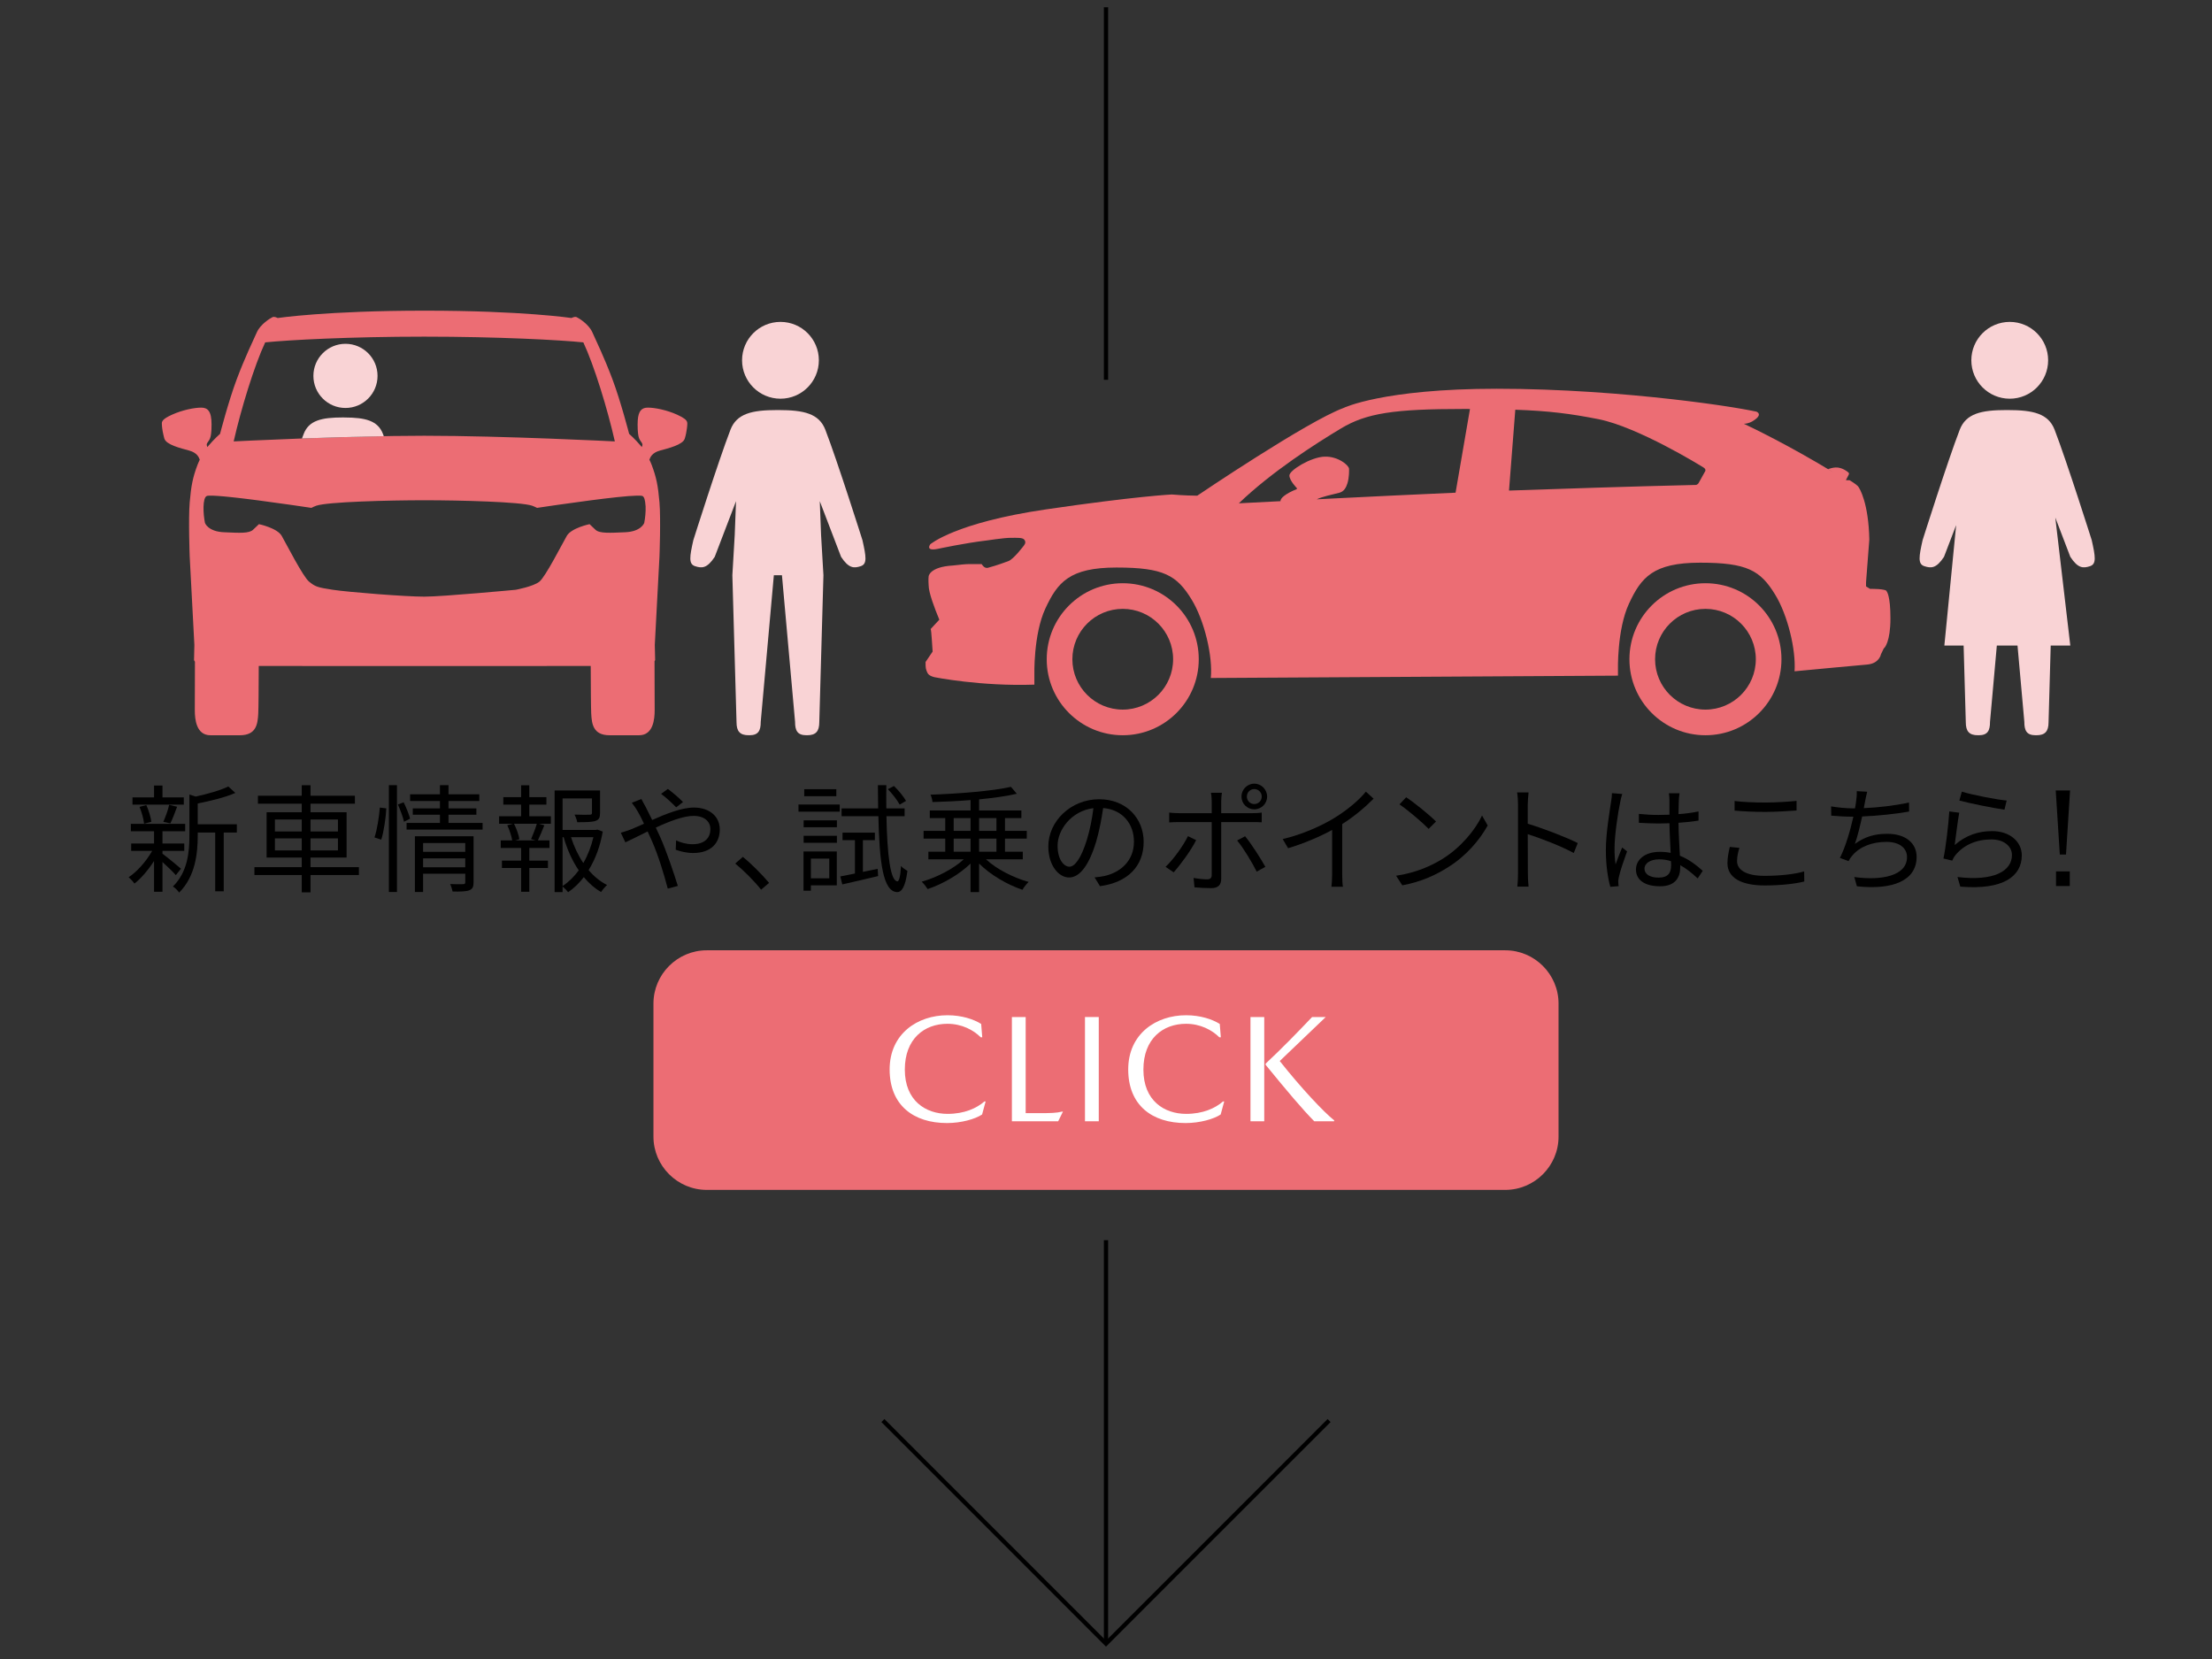 <?xml version="1.0" encoding="utf-8"?>
<!-- Generator: Adobe Illustrator 27.2.0, SVG Export Plug-In . SVG Version: 6.00 Build 0)  -->
<svg version="1.1" id="レイヤー_1" xmlns="http://www.w3.org/2000/svg" xmlns:xlink="http://www.w3.org/1999/xlink" x="0px"
	 y="0px" width="400px" height="300px" viewBox="0 0 400 300" enable-background="new 0 0 400 300" xml:space="preserve">
<rect x="0" y="0" width="400" height="300" fill="#333333" stroke="none"/>
<g>
	<g>
		<path fill="#EC6D74" d="M281.834,181.473c0-5.295-4.332-9.628-9.628-9.628H127.793c-5.295,0-9.628,4.332-9.628,9.628v24.069
			c0,5.295,4.332,9.628,9.628,9.628h144.414c5.295,0,9.628-4.332,9.628-9.628L281.834,181.473L281.834,181.473z"/>
	</g>
	<g>
		<path fill="#FFFFFF" d="M171.329,185.134c-4.159,0-7.708,2.688-7.708,8.284c0,5.624,3.771,8.007,7.736,8.007
			c3.022,0,5.268-1.025,6.654-2.244h0.222l-0.638,2.354c-1.248,0.83-3.771,1.55-6.35,1.55c-6.044,0-10.37-3.212-10.37-9.694
			c0-6.456,5.046-9.802,10.453-9.802c2.579,0,4.741,0.718,6.1,1.573l0.194,2.41h-0.277
			C176.042,186.27,173.935,185.134,171.329,185.134z"/>
		<path fill="#FFFFFF" d="M192.046,201.015h0.167l-0.86,1.749h-8.371V183.91h2.493v17.383h2.717
			C189.911,201.293,191.075,201.264,192.046,201.015z"/>
		<path fill="#FFFFFF" d="M198.691,202.761h-2.493v-18.852h2.493V202.761z"/>
		<path fill="#FFFFFF" d="M214.472,185.134c-4.159,0-7.709,2.688-7.709,8.284c0,5.624,3.771,8.007,7.736,8.007
			c3.022,0,5.269-1.025,6.654-2.244h0.222l-0.638,2.354c-1.247,0.83-3.771,1.55-6.35,1.55c-6.044,0-10.369-3.212-10.369-9.694
			c0-6.456,5.046-9.802,10.453-9.802c2.578,0,4.741,0.718,6.1,1.573l0.194,2.41h-0.277
			C219.185,186.27,217.078,185.134,214.472,185.134z"/>
		<path fill="#FFFFFF" d="M228.617,202.761h-2.492v-18.852h2.492V202.761z M237.269,183.91h2.468l-8.318,7.956
			c3.882,4.907,7.985,9.26,9.843,10.729v0.166h-3.604c-2.135-2.162-4.824-5.351-8.789-10.202v-0.222
			C231.75,189.649,234.606,186.71,237.269,183.91z"/>
	</g>
	<polyline fill="none" stroke="#000000" stroke-width="0.77" stroke-miterlimit="10" points="159.658,256.88 200,297.223 
		240.343,256.88 	"/>
	<g>
		<g>
			<g>
				<path d="M31.795,158.254c-0.445-0.529-1.525-1.567-2.415-2.372v5.38h-1.525v-5.57c-1.038,1.631-2.351,3.156-3.537,4.088
					c-0.254-0.36-0.72-0.869-1.059-1.144c1.525-0.996,3.198-2.902,4.257-4.766h-3.792v-1.334h4.13v-2.224H23.66v-1.334h9.828v1.334
					h-4.109v2.224h3.94v1.334h-3.94v0.508c0.805,0.593,2.859,2.267,3.347,2.711L31.795,158.254z M33.236,145.504h-9.277v-1.313
					h3.897v-2.139h1.525v2.139h3.855V145.504z M26.056,148.956c-0.085-0.826-0.424-2.097-0.826-3.05l1.229-0.318
					c0.445,0.953,0.805,2.203,0.911,3.008L26.056,148.956z M29.529,148.617c0.381-0.847,0.868-2.16,1.059-3.071l1.44,0.339
					c-0.403,1.059-0.826,2.245-1.229,3.007L29.529,148.617z M42.831,150.545h-2.372v10.632h-1.546v-10.632h-3.156v0.529
					c0,3.156-0.402,7.392-3.368,10.336c-0.19-0.339-0.763-0.89-1.123-1.102c2.69-2.626,2.986-6.291,2.986-9.256v-7.371l1.144,0.36
					c2.16-0.466,4.533-1.144,5.888-1.822l1.271,1.165c-1.8,0.805-4.448,1.44-6.799,1.906v3.77h7.074L42.831,150.545L42.831,150.545z
					"/>
				<path d="M64.901,158.232h-8.748v3.135h-1.588v-3.135h-8.557v-1.417h8.557v-1.739H48.21v-8.194h6.354v-1.549h-7.921v-1.438h7.921
					v-1.906h1.588v1.906h8.027v1.438h-8.027v1.549h6.524v8.194h-6.524v1.739H64.9L64.901,158.232L64.901,158.232z M49.714,150.355
					h4.851v-2.163h-4.851C49.714,148.192,49.714,150.355,49.714,150.355z M54.565,153.786v-2.184h-4.851v2.184H54.565z
					 M56.153,148.192v2.163h4.957v-2.163H56.153z M61.11,151.602h-4.957v2.184h4.957V151.602z"/>
				<path d="M67.718,151.435c0.487-1.421,0.826-3.729,0.974-5.401l1.165,0.149c-0.085,1.652-0.424,4.088-0.911,5.654L67.718,151.435
					z M70.323,141.989h1.461v19.314h-1.461V141.989z M72.992,145.079c0.466,0.934,0.974,2.203,1.165,2.966l-1.102,0.552
					c-0.169-0.806-0.657-2.119-1.102-3.115L72.992,145.079z M87.268,148.809v1.205H73.521v-1.205h6.037v-1.485h-4.914v-1.141h4.914
					v-1.337h-5.401v-1.205h5.401v-1.652h1.546v1.652h5.57v1.205h-5.57v1.337h5.041v1.141h-5.041v1.485H87.268z M85.637,159.547
					c0,0.805-0.169,1.206-0.762,1.438c-0.593,0.233-1.525,0.254-3.029,0.233c-0.085-0.381-0.254-0.952-0.445-1.353
					c1.059,0.042,2.076,0.042,2.33,0.021c0.297,0,0.403-0.085,0.403-0.36v-1.527h-7.625v3.304h-1.483v-10.079h10.611V159.547z
					 M76.508,152.449v1.591h7.625v-1.591H76.508z M84.133,156.837v-1.612h-7.625v1.612H84.133z"/>
				<path d="M95.718,147.602h3.899v1.353h-2.204l1.017,0.275c-0.381,0.975-0.805,1.993-1.166,2.735h2.098v1.374h-3.645v2.29h3.37
					v1.332h-3.37v4.299h-1.48v-4.299h-3.474v-1.332h3.474v-2.29h-3.686v-1.374h2.074c-0.127-0.763-0.487-1.887-0.889-2.735
					l1.039-0.275h-2.521v-1.353h3.982v-2.1h-3.22v-1.353h3.22v-2.139h1.48v2.139h3.094v1.353h-3.094v2.1L95.718,147.602
					L95.718,147.602z M96.036,151.732c0.339-0.763,0.805-1.95,1.039-2.777h-4.13c0.465,0.89,0.868,2.077,0.974,2.798l-0.741,0.212
					h3.664L96.036,151.732z M108.998,150.375c-0.445,2.541-1.291,4.936-2.561,6.967c0.974,1.144,2.094,2.076,3.344,2.691
					c-0.339,0.296-0.826,0.869-1.08,1.271c-1.164-0.657-2.201-1.589-3.133-2.691c-0.806,1.06-1.759,1.992-2.84,2.733
					c-0.212-0.317-0.636-0.741-0.996-1.038v1.017h-1.438v-18.384h8.215v4.067c0,0.784-0.148,1.207-0.825,1.44
					c-0.634,0.212-1.693,0.233-3.304,0.233c-0.063-0.423-0.275-0.974-0.487-1.376c1.314,0.042,2.416,0.042,2.734,0.021
					c0.339-0.021,0.423-0.084,0.423-0.339v-2.605h-5.319v5.697h6.017l0.275-0.063L108.998,150.375z M101.733,160.224
					c1.123-0.741,2.098-1.716,2.924-2.839c-1.187-1.734-2.098-3.791-2.733-5.993h-0.191V160.224z M103.259,151.392
					c0.53,1.672,1.292,3.283,2.225,4.681c0.827-1.44,1.441-3.051,1.822-4.681H103.259z"/>
				<path d="M115.989,144.487c0.169,0.339,0.529,1.017,0.741,1.376c0.36,0.699,0.784,1.546,1.207,2.415
					c2.521-1.123,5.359-2.245,7.541-2.245c2.902,0,4.681,1.673,4.681,3.961c0,2.415-1.546,4.257-4.83,4.257
					c-1.165,0-2.351-0.296-3.135-0.593l0.064-1.694c0.784,0.381,1.842,0.699,2.965,0.699c2.309,0,3.24-1.25,3.24-2.732
					c0-1.271-0.974-2.394-3.05-2.394c-1.822,0-4.406,0.996-6.82,2.118c0.275,0.572,0.551,1.165,0.805,1.737
					c1.144,2.584,2.457,6.502,3.177,8.811l-1.821,0.487c-0.657-2.478-1.652-5.867-2.859-8.6c-0.254-0.593-0.53-1.186-0.784-1.737
					c-1.61,0.784-3.071,1.546-4.024,1.97l-0.826-1.737c0.614-0.169,1.355-0.423,1.737-0.572c0.699-0.275,1.546-0.656,2.457-1.059
					c-0.424-0.932-0.826-1.715-1.186-2.309c-0.254-0.445-0.678-1.059-1.017-1.482L115.989,144.487z M122.28,145.99
					c-0.805-0.805-1.822-1.779-2.732-2.436l1.229-0.89c0.699,0.53,1.949,1.546,2.732,2.372L122.28,145.99z"/>
				<path d="M137.635,160.881c-1.355-1.694-3.177-3.495-4.681-4.723l1.376-1.208c1.525,1.229,3.431,3.156,4.745,4.702
					L137.635,160.881z"/>
				<path d="M144.392,145.484h7.456v1.29h-7.456V145.484z M151.318,160.095h-4.681v0.975h-1.334v-7.093h6.015V160.095z
					 M145.324,148.343h6.015v1.247h-6.015V148.343z M145.324,151.139h6.015v1.268h-6.015V151.139z M151.233,143.979h-5.804v-1.271
					h5.804V143.979z M146.637,155.266v3.561h3.325v-3.561H146.637z M158.71,157.111l0.085,1.313
					c-2.267,0.551-4.66,1.081-6.481,1.504l-0.36-1.44c0.741-0.148,1.652-0.317,2.647-0.529v-6.037h-2.245v-1.355h5.846v1.355h-2.16
					v5.739L158.71,157.111z M160.299,147.599c0.127,7.033,0.72,11.693,1.97,11.777c0.339,0.021,0.572-1.059,0.657-2.775
					c0.275,0.339,0.932,0.742,1.165,0.89c-0.381,3.071-1.144,3.855-1.843,3.834c-2.584-0.084-3.219-5.38-3.41-13.726h-6.651v-1.416
					h6.608c-0.021-1.335-0.021-2.734-0.042-4.194h1.525c-0.021,1.459-0.021,2.858,0,4.194h3.304v1.417L160.299,147.599
					L160.299,147.599z M162.692,145.502c-0.423-0.784-1.334-1.97-2.139-2.796l1.102-0.57c0.826,0.782,1.758,1.925,2.182,2.688
					L162.692,145.502z"/>
				<path d="M178.302,155.395c1.906,1.779,4.957,3.326,7.71,4.088c-0.381,0.339-0.869,0.975-1.123,1.419
					c-2.753-0.932-5.783-2.69-7.837-4.745v5.168h-1.546v-5.168c-2.033,1.991-5.062,3.707-7.752,4.617
					c-0.254-0.402-0.72-0.995-1.08-1.334c2.69-0.762,5.719-2.309,7.604-4.045h-6.396v-1.376h3.05v-2.373h-3.918v-1.398h3.918v-2.309
					h-2.796v-1.376h7.371v-1.885c-2.309,0.19-4.702,0.296-6.884,0.36c-0.021-0.381-0.19-0.995-0.36-1.334
					c5.062-0.169,11.205-0.657,14.551-1.419l1.059,1.25c-1.864,0.445-4.279,0.762-6.82,1.017v2.012h7.646v1.376h-2.965v2.309h3.94
					v1.398h-3.94v2.373h3.22v1.376h-6.652V155.395z M172.457,150.248h3.05v-2.309h-3.05V150.248z M172.457,154.018h3.05v-2.373
					h-3.05V154.018z M177.053,147.939v2.309h3.135v-2.309H177.053z M180.188,151.646h-3.135v2.373h3.135V151.646z"/>
				<path d="M197.937,158.656c0.656-0.042,1.292-0.148,1.8-0.254c2.69-0.593,5.316-2.584,5.316-6.206
					c0-3.177-2.012-5.782-5.571-6.079c-0.275,1.949-0.678,4.066-1.25,6.036c-1.292,4.3-2.965,6.524-4.914,6.524
					c-1.864,0-3.749-2.161-3.749-5.613c0-4.554,4.067-8.536,9.192-8.536c4.914,0,8.049,3.474,8.049,7.71
					c0,4.406-2.901,7.35-7.9,8.006L197.937,158.656z M196.56,151.794c0.53-1.737,0.932-3.728,1.165-5.655
					c-4.024,0.508-6.481,3.961-6.481,6.778c0,2.647,1.229,3.812,2.139,3.812C194.315,156.729,195.48,155.331,196.56,151.794z"/>
				<path d="M216.301,151.921c-0.89,1.822-2.881,4.512-4.067,5.825l-1.461-0.996c1.397-1.313,3.22-3.833,4.045-5.549
					L216.301,151.921z M220.833,148.659v10.251c0,1.123-0.551,1.694-1.821,1.694c-0.89,0-2.16-0.063-3.008-0.148l-0.17-1.695
					c0.933,0.169,1.906,0.254,2.457,0.254c0.572,0,0.826-0.254,0.826-0.805v-9.553h-5.888c-0.636,0-1.229,0.021-1.801,0.063v-1.779
					c0.593,0.064,1.123,0.106,1.801,0.106h5.888v-2.182c0-0.466-0.063-1.186-0.148-1.503h1.991
					c-0.063,0.296-0.127,1.059-0.127,1.525v2.16h5.592c0.508,0,1.207-0.021,1.736-0.106v1.758c-0.571-0.042-1.207-0.042-1.715-0.042
					h-5.613V148.659z M225.154,151.222c1.122,1.355,2.816,4.003,3.664,5.528l-1.567,0.869c-0.826-1.652-2.415-4.3-3.537-5.634
					L225.154,151.222z M224.497,144.042c0-1.271,1.038-2.33,2.309-2.33c1.292,0,2.33,1.059,2.33,2.33
					c0,1.292-1.038,2.309-2.33,2.309C225.535,146.351,224.497,145.334,224.497,144.042z M225.472,144.042
					c0,0.762,0.593,1.355,1.334,1.355c0.763,0,1.355-0.593,1.355-1.355c0-0.742-0.593-1.356-1.355-1.356
					C226.064,142.686,225.472,143.3,225.472,144.042z"/>
				<path d="M248.39,144.423c-1.461,1.483-3.494,3.22-5.676,4.597v9.065c0,0.805,0.042,1.843,0.127,2.267h-2.076
					c0.063-0.402,0.128-1.461,0.128-2.267v-8.006c-2.267,1.25-5.189,2.479-7.964,3.304l-0.975-1.652
					c3.537-0.826,7.138-2.436,9.468-3.897c2.16-1.334,4.384-3.177,5.57-4.681L248.39,144.423z"/>
				<path d="M260.929,155.268c3.263-2.055,5.847-5.189,7.075-7.794l1.017,1.8c-1.462,2.647-3.919,5.528-7.117,7.519
					c-2.118,1.355-4.787,2.647-8.324,3.304l-1.122-1.737C256.163,157.809,258.917,156.517,260.929,155.268z M259.68,148.553
					l-1.335,1.334c-1.059-1.102-3.706-3.368-5.273-4.427l1.207-1.292C255.782,145.165,258.493,147.367,259.68,148.553z"/>
				<path d="M284.588,154.251c-2.309-1.25-5.973-2.669-8.324-3.41l0.021,6.99c0,0.678,0.042,1.8,0.127,2.499h-2.033
					c0.085-0.678,0.127-1.715,0.127-2.499v-12.327c0-0.593-0.042-1.546-0.17-2.203h2.076c-0.063,0.657-0.148,1.567-0.148,2.203
					v3.452c2.796,0.847,6.799,2.373,9.044,3.495L284.588,154.251z"/>
				<path d="M293.357,143.576c-0.128,0.339-0.297,1.038-0.36,1.419c-0.424,1.948-1.038,6.1-1.038,8.451
					c0,1.017,0.042,1.842,0.19,2.859c0.339-0.953,0.826-2.203,1.187-3.05l0.89,0.699c-0.529,1.461-1.271,3.601-1.482,4.638
					c-0.064,0.275-0.128,0.678-0.106,0.932c0,0.212,0.042,0.508,0.063,0.72l-1.504,0.127c-0.424-1.504-0.805-3.812-0.805-6.651
					c0-3.071,0.699-7.074,0.953-8.811c0.085-0.487,0.148-1.038,0.148-1.482L293.357,143.576z M306.997,158.847
					c-1.038-0.975-2.075-1.8-3.155-2.394v0.381c0,1.737-0.806,3.431-3.644,3.431c-2.817,0-4.363-1.165-4.363-3.029
					c0-1.758,1.567-3.198,4.321-3.198c0.698,0,1.355,0.063,1.948,0.19c-0.063-1.609-0.19-3.622-0.212-5.358
					c-0.678,0.021-1.334,0.042-2.012,0.042c-1.187,0-2.288-0.064-3.517-0.127v-1.609c1.187,0.127,2.33,0.19,3.559,0.19
					c0.656,0,1.313-0.021,1.97-0.042v-2.605c0-0.36-0.042-0.911-0.105-1.271h1.927c-0.063,0.402-0.105,0.826-0.127,1.25
					c-0.021,0.572-0.042,1.546-0.063,2.521c1.271-0.084,2.5-0.254,3.622-0.487v1.652c-1.144,0.191-2.372,0.318-3.622,0.402
					c0.021,2.097,0.17,4.194,0.254,5.952c1.695,0.678,3.029,1.758,4.131,2.732L306.997,158.847z M302.168,155.734
					c-0.678-0.233-1.397-0.339-2.139-0.339c-1.567,0-2.648,0.699-2.648,1.673c0,1.038,1.017,1.631,2.521,1.631
					c1.779,0,2.288-0.868,2.288-2.266C302.189,156.242,302.189,155.988,302.168,155.734z"/>
				<path d="M314.537,153.319c-0.254,0.847-0.423,1.61-0.423,2.394c0,1.567,1.609,2.669,4.956,2.669c2.901,0,5.592-0.318,7.18-0.805
					l0.021,1.822c-1.504,0.402-4.173,0.72-7.159,0.72c-4.257,0-6.735-1.398-6.735-4.024c0-1.102,0.233-2.076,0.424-2.944
					L314.537,153.319z M313.669,144.847c1.525,0.19,3.452,0.275,5.55,0.275c2.012,0,4.151-0.148,5.655-0.296v1.737
					c-1.42,0.106-3.729,0.254-5.655,0.254c-2.098,0-3.877-0.084-5.55-0.233V144.847z"/>
				<path d="M345.229,146.753c-2.457,0.445-5.804,0.784-8.494,0.89c-0.381,1.758-0.868,3.749-1.312,4.956
					c1.821-1.292,3.537-1.821,5.866-1.821c3.347,0,5.296,1.715,5.296,4.172c0,4.363-4.448,6.016-10.803,5.316l-0.466-1.673
					c4.829,0.678,9.531-0.169,9.531-3.601c0-1.567-1.271-2.753-3.728-2.753c-2.499,0-4.809,0.826-6.185,2.5
					c-0.275,0.317-0.466,0.593-0.657,0.974l-1.567-0.572c1.06-2.076,1.906-5.083,2.437-7.456h-0.021
					c-1.419,0-2.774-0.085-3.982-0.191l-0.021-1.673c1.101,0.191,2.711,0.36,3.981,0.36h0.339c0.106-0.551,0.17-1.017,0.212-1.377
					c0.106-0.678,0.127-1.165,0.106-1.737l1.885,0.106c-0.148,0.551-0.275,1.208-0.382,1.758c-0.063,0.317-0.127,0.741-0.232,1.207
					c2.521-0.106,5.612-0.445,8.176-1.017L345.229,146.753z"/>
				<path d="M353.467,152.811c2.013-1.758,4.279-2.521,6.778-2.521c3.22,0,5.358,1.928,5.358,4.384c0,3.771-3.325,6.312-11.12,5.655
					l-0.508-1.737c6.608,0.805,9.849-1.101,9.849-3.96c0-1.673-1.546-2.838-3.686-2.838c-2.796,0-4.998,1.017-6.48,2.775
					c-0.297,0.36-0.487,0.72-0.636,1.059l-1.589-0.381c0.424-1.906,0.933-6.312,1.06-8.515l1.8,0.233
					C354.018,148.405,353.658,151.455,353.467,152.811z M354.759,143.153c1.801,0.572,6.249,1.44,8.112,1.61l-0.402,1.652
					c-1.991-0.275-6.545-1.208-8.154-1.652L354.759,143.153z"/>
				<path d="M373.598,154.531h-1.119l-0.737-11.589h2.594L373.598,154.531z M374.284,160.224h-2.492v-2.643h2.492V160.224z"/>
			</g>
		</g>
	</g>
	<line fill="none" stroke="#000000" stroke-width="0.77" stroke-miterlimit="10" x1="200" y1="224.264" x2="200" y2="297.223"/>
	<line fill="none" stroke="#000000" stroke-width="0.77" stroke-miterlimit="10" x1="200" y1="1.319" x2="200" y2="68.676"/>
</g>
<g>
	<path fill="#F9D3D5" d="M155.959,97.679c0,0-4.524-14.297-6.712-19.966c-1.129-2.925-3.866-3.56-8.459-3.56
		c-0.024,0-0.054,0.001-0.079,0.001c-0.054-0.001-0.112-0.002-0.162-0.002c-4.596,0-7.331,0.637-8.459,3.56
		c-2.19,5.669-6.712,19.966-6.712,19.966c-0.663,2.962-0.89,4.313,0.306,4.702c1.214,0.396,2.167,0.44,3.562-1.683l3.851-10.063
		l-0.235,6.124l-0.427,7.269l0.753,26.599c0.007,1.599,0.603,2.336,2.204,2.329c0.021,0,0.037-0.004,0.058-0.004
		c0.032,0,0.058,0.005,0.09,0.005c1.597-0.007,2.03-0.832,2.026-2.431l2.371-26.498h1.465l2.371,26.497
		c-0.005,1.599,0.429,2.424,2.026,2.431c0.027,0,0.048-0.004,0.075-0.004c0.026,0.001,0.045,0.005,0.071,0.005
		c1.601,0.007,2.197-0.73,2.206-2.329l0.751-26.601l-0.423-7.221l-0.237-6.17l3.851,10.063c1.395,2.123,2.348,2.079,3.562,1.683
		C156.849,101.992,156.622,100.638,155.959,97.679z"/>
	<path fill="#F9D3D5" d="M141.135,72.098c3.838,0,6.941-3.11,6.941-6.946s-3.103-6.943-6.941-6.943
		c-3.836,0-6.946,3.108-6.946,6.943S137.299,72.098,141.135,72.098z"/>
	<path fill="#F9D3D5" d="M378.251,97.678c0,0-4.524-14.297-6.712-19.966c-1.129-2.925-3.866-3.56-8.46-3.56
		c-0.029,0-0.072,0.002-0.104,0.002c-0.042-0.001-0.097-0.003-0.136-0.003c-4.596,0-7.331,0.637-8.459,3.56
		c-2.19,5.668-6.712,19.966-6.712,19.966c-0.663,2.961-0.891,4.313,0.306,4.703c1.214,0.396,2.167,0.44,3.562-1.683l2.197-5.741
		l-2.131,21.782h3.483l0.394,13.889c0.007,1.599,0.602,2.336,2.203,2.329c0.026,0,0.04-0.01,0.065-0.01
		c0.032,0,0.051,0.011,0.084,0.011c1.597-0.007,2.03-0.832,2.026-2.431l1.233-13.787h3.74l1.233,13.786
		c-0.005,1.6,0.429,2.425,2.026,2.431c0.029,0,0.046-0.01,0.076-0.01c0.027,0.001,0.042,0.011,0.069,0.011
		c1.601,0.007,2.198-0.73,2.207-2.329l0.392-13.889h3.543l-2.713-23.149l2.719,7.109c1.395,2.123,2.348,2.079,3.562,1.683
		C379.14,101.991,378.913,100.638,378.251,97.678z"/>
	<path fill="#F9D3D5" d="M363.426,72.098c3.839,0,6.941-3.11,6.941-6.945c0-3.836-3.103-6.944-6.941-6.944
		c-3.835,0-6.946,3.107-6.946,6.944C356.48,68.988,359.591,72.098,363.426,72.098z"/>
	<path fill="#EC6D74" d="M124.236,76.277c-0.113-0.32-0.494-0.706-1.811-1.3c-1.848-0.831-3.985-1.266-5.278-1.266
		c-1.131,0-1.697,0.626-1.82,2.277c-0.018,0.236-0.026,0.492-0.026,0.771l0,0c0,0,0,0,0,0.001c0,0.319,0.007,0.593,0.018,0.843
		c0.003,0.08,0.009,0.149,0.013,0.222c0.01,0.16,0.021,0.309,0.035,0.442c0.007,0.067,0.015,0.132,0.023,0.193
		c0.016,0.121,0.034,0.23,0.054,0.329c0.009,0.043,0.017,0.091,0.026,0.13c0.03,0.128,0.063,0.242,0.099,0.338
		c0.095,0.253,0.208,0.412,0.326,0.575c0.292,0.401,0.368,0.538,0.154,1.018c-0.106-0.142-0.176-0.231-0.176-0.231
		c-1.043-1.243-2.105-2.163-2.105-2.163s-1.503-5.839-3.008-9.85c-1.503-4.01-3.025-7.122-3.658-8.547
		c-0.633-1.425-2.436-2.533-2.818-2.705c-0.383-0.171-0.928,0.154-0.928,0.154s-8.88-1.329-26.544-1.329s-26.606,1.329-26.606,1.329
		s-0.546-0.325-0.928-0.154c-0.382,0.173-2.185,1.28-2.818,2.705c-0.634,1.425-2.155,4.537-3.658,8.547
		c-1.504,4.011-3.008,9.85-3.008,9.85s-1.062,0.92-2.105,2.163c0,0-0.071,0.09-0.179,0.235c-0.216-0.484-0.141-0.62,0.152-1.022
		c0.118-0.163,0.231-0.322,0.326-0.575c0.036-0.096,0.069-0.21,0.099-0.338c0.009-0.039,0.017-0.087,0.026-0.13
		c0.02-0.099,0.038-0.208,0.054-0.329c0.008-0.061,0.015-0.126,0.023-0.193c0.014-0.134,0.026-0.285,0.035-0.447
		c0.004-0.072,0.009-0.138,0.013-0.215c0.011-0.251,0.018-0.525,0.018-0.847c0-1.175-0.159-1.95-0.494-2.427
		c-0.3-0.429-0.741-0.62-1.353-0.62c-1.293,0-3.43,0.435-5.278,1.266c-1.846,0.832-1.863,1.259-1.863,1.663
		c0,0.087,0.007,0.212,0.019,0.36c0.009,0.118,0.026,0.258,0.044,0.407c0.003,0.023,0.005,0.042,0.008,0.066
		c0.046,0.361,0.121,0.781,0.23,1.238c0,0.001,0,0.001,0,0.002l0,0c0.047,0.195,0.091,0.391,0.152,0.591
		c0.342,1.135,2.976,1.754,4.48,2.168c1.5,0.413,1.766,1.263,1.925,1.66c-0.147,0.3-0.288,0.61-0.411,0.934
		c-0.839,2.217-1.149,3.735-1.408,6.761c-0.259,3.026-0.001,9.808-0.001,9.808l0.845,15.988l-0.061,2.744
		c0,0,0.046,0.127,0.164,0.289c-0.013,4.251-0.025,8.078-0.025,8.758c0,1.646,0.256,4.542,2.823,4.542h5.33
		c3.005,0,3.22-2.08,3.322-3.927c0.05-0.909,0.076-4.841,0.089-8.601c0.165,0,0.325,0,0.494,0c0.848,0,1.737,0.001,2.662,0.001
		s1.886,0,2.879,0.001c0.993,0,2.017,0,3.069,0.001c5.784,0.001,12.39,0.002,19.064,0.002c1.213,0,2.429,0,3.643,0
		c6.674,0,13.28-0.001,19.064-0.002c1.052,0,2.076,0,3.069-0.001c0.993,0,1.954,0,2.879-0.001c0.925,0,1.814,0,2.662-0.001
		c0.187,0,0.364,0,0.548,0c0.013,3.76,0.039,7.692,0.089,8.601c0.102,1.847,0.317,3.927,3.322,3.927h5.33
		c2.567,0,2.823-2.896,2.823-4.542c0-0.685-0.012-4.554-0.025-8.837c0.077-0.122,0.11-0.211,0.11-0.211l-0.062-2.744l0.845-15.988
		c0,0,0.258-6.782-0.001-9.808s-0.569-4.544-1.408-6.761c-0.124-0.327-0.266-0.638-0.414-0.939c0.159-0.399,0.428-1.243,1.923-1.655
		c1.504-0.413,4.138-1.033,4.48-2.168c0.202-0.668,0.317-1.315,0.382-1.831c0.003-0.024,0.005-0.042,0.008-0.065
		c0.018-0.15,0.035-0.291,0.044-0.41c0.012-0.147,0.019-0.271,0.019-0.358C124.289,76.524,124.282,76.405,124.236,76.277z
		 M47.955,61.911c4.131-0.425,15.387-1.034,28.763-1.034c0.001,0,0.002,0,0.002,0l0,0c0.001,0,0.001,0,0.002,0
		c13.376,0,24.632,0.608,28.763,1.034c1.973,4.211,4.383,12.093,5.698,17.91c0,0-20.017-1.017-34.463-1.024
		c-14.447,0.007-34.464,1.024-34.464,1.024C43.572,74.004,45.982,66.122,47.955,61.911z M116.494,94.575c0,0-0.543,1.546-3.418,1.67
		c-1.437,0.062-2.573,0.123-3.444,0.081c-0.927-0.035-1.579-0.173-1.963-0.539c-0.739-0.703-1.057-1.003-1.057-1.003
		s-3.289,0.682-4.116,2.118c-0.828,1.436-3.859,7.401-4.956,8.281c-1.097,0.879-4.264,1.465-4.264,1.465s-13.196,1.245-16.558,1.245
		c-3.36,0-13.706-0.81-16.556-1.245c-2.851-0.435-3.168-0.586-4.265-1.465c-1.098-0.88-4.128-6.845-4.955-8.281
		c-0.825-1.433-4.103-2.115-4.116-2.117c-0.001,0.001-0.318,0.3-1.054,1.002c-0.74,0.704-2.412,0.581-5.285,0.458
		c-2.875-0.123-3.418-1.67-3.418-1.67c-0.352-1.695-0.451-4.524,0.308-4.876c0.071-0.033,0.2-0.054,0.378-0.066
		c0.047-0.003,0.122,0,0.175-0.001c0.152-0.005,0.305-0.009,0.508-0.003c0.076,0.002,0.179,0.01,0.263,0.013
		c0.215,0.009,0.43,0.018,0.686,0.036c0.106,0.007,0.235,0.019,0.347,0.028c0.259,0.02,0.515,0.039,0.804,0.066
		c0.228,0.021,0.483,0.048,0.728,0.072c0.205,0.021,0.397,0.039,0.612,0.061c0.265,0.028,0.549,0.061,0.828,0.092
		c0.217,0.024,0.424,0.047,0.648,0.072c0.324,0.038,0.662,0.079,0.997,0.12c0.189,0.023,0.371,0.044,0.562,0.068
		c0.565,0.07,1.14,0.143,1.717,0.218l0.001-0.001v0.001c4.123,0.536,8.302,1.157,9.679,1.364c0.273-0.131,0.528-0.266,0.868-0.385
		c2.029-0.711,13.174-0.994,19.552-0.994c6.379,0,17.486,0.282,19.515,0.994c0.342,0.12,0.599,0.255,0.872,0.387
		c1.363-0.205,5.557-0.828,9.693-1.366v-0.001l0.001,0.001c3.393-0.441,6.695-0.815,8.3-0.845c0.553-0.016,0.933,0.003,1.075,0.069
		c0.337,0.157,0.485,0.837,0.537,1.656c0.006,0.069,0.02,0.123,0.024,0.194C116.783,92.533,116.675,93.7,116.494,94.575z"/>
	<g>
		<path fill="#EC6D74" d="M203.028,105.466c-7.592,0-13.746,6.154-13.746,13.745c0,7.592,6.154,13.745,13.746,13.745
			c7.591,0,13.745-6.153,13.745-13.745S210.619,105.466,203.028,105.466z M203.028,128.319c-5.031,0-9.109-4.078-9.109-9.108
			s4.078-9.109,9.109-9.109c5.03,0,9.108,4.078,9.108,9.109C212.137,124.242,208.059,128.319,203.028,128.319z"/>
		<path fill="#EC6D74" d="M308.4,105.466c-7.592,0-13.746,6.154-13.746,13.745c0,7.592,6.154,13.745,13.746,13.745
			c7.591,0,13.745-6.153,13.745-13.745S315.991,105.466,308.4,105.466z M308.4,128.319c-5.031,0-9.109-4.078-9.109-9.108
			s4.078-9.109,9.109-9.109c5.03,0,9.108,4.078,9.108,9.109C317.509,124.242,313.43,128.319,308.4,128.319z"/>
		<path fill="#EC6D74" d="M341.174,106.948c0-0.508-3.02-0.464-3.02-0.464l-0.714-0.447v-0.749l0.591-7.708
			c-0.125-6.535-1.722-9.306-2.075-9.679c-0.353-0.374-1.473-1.057-1.473-1.057l-0.654-0.015c-0.087-0.054-0.171-0.106-0.257-0.16
			l0.231,0.142c0.133-0.24,0.532-1.032,0.532-1.032s0.09-0.213-0.098-0.357c-0.187-0.145-1.137-0.946-2.308-0.889
			c-0.452,0.022-0.932,0.146-1.35,0.29l1.013,0.625c-8.029-4.883-14.728-8.105-16.247-8.818c0.864,0,1.595-0.473,1.595-0.473
			c0.77-0.465,1.055-0.824,1.112-1.09c0.094-0.444-0.448-0.632-0.448-0.632c-0.338-0.073-0.735-0.153-1.173-0.237
			c-0.151-0.029-0.328-0.06-0.489-0.09c-0.307-0.057-0.617-0.114-0.963-0.174c-0.229-0.04-0.481-0.081-0.726-0.123
			c-0.321-0.054-0.645-0.108-0.994-0.164c-0.288-0.046-0.589-0.093-0.895-0.14c-0.347-0.054-0.701-0.108-1.071-0.163
			c-0.348-0.052-0.703-0.103-1.07-0.156c-0.359-0.052-0.729-0.103-1.107-0.155c-0.412-0.057-0.823-0.114-1.256-0.171
			c-0.357-0.047-0.728-0.095-1.097-0.142c-0.478-0.061-0.951-0.123-1.45-0.184c-0.361-0.045-0.741-0.089-1.112-0.133
			c-0.533-0.064-1.056-0.127-1.61-0.19c-0.002-0.001-0.004-0.001-0.006-0.001c-8.909-1.014-20.402-1.915-31.915-1.915
			c-20.624,0-27.72,3.476-27.72,3.476c-6.592,2.425-26.415,15.838-26.451,15.862c-2.308-0.012-4.589-0.218-4.589-0.218
			s-6.349,0.291-22.781,2.698s-20.904,6.307-20.904,6.307s-1.001,1.302,1.369,0.825c0,0,4.933-1.059,8.699-1.495
			c0,0,3.253-0.498,4.466-0.498s2.085-0.047,2.412,0.28c0.326,0.327,0.296,0.726,0,1.094c0,0-1.852,2.484-2.833,2.843
			c-0.565,0.206-2.052,0.765-3.684,1.2c-0.671,0.188-1.133-0.661-1.133-0.661h-2.482c-0.477,0-1.522,0.117-2.708,0.249
			c-4.277,0.249-4.404,1.965-4.404,1.965c-0.078,0.504,0.001,1.626,0.001,1.626c0,1.32,1.088,4.169,1.935,6.221l-0.005-0.013
			l-1.562,1.686c0.151,0.321,0.273,3.27,0.353,4.078l-1.279,1.887c0,0.342-0.034,1.074,0.168,1.556s0.264,0.871,1.401,1.183
			c0,0,8.414,1.693,18.109,1.354v-1.682c0,0-0.207-7.375,1.992-12.091c2.2-4.716,4.337-7.403,12.865-7.403
			c8.527,0,10.892,1.405,13.569,5.775c2.35,3.838,3.86,10.352,3.478,14.201l4.006-0.023l69.621-0.401v-0.934
			c0,0-0.207-7.375,1.993-12.091c2.199-4.716,4.336-7.403,12.864-7.403c8.528,0,10.893,1.404,13.569,5.775
			c2.283,3.728,3.773,9.982,3.506,13.865c3.196-0.302,11.324-1.067,13.113-1.216c2.24-0.187,2.513-1.867,2.513-1.867l0.516-1.069
			c0.145-0.042,1.198-1.224,1.198-5.415C341.853,107.633,341.174,106.948,341.174,106.948z M263.214,89.094
			c-7.022,0.305-15.122,0.696-22.352,1.057l-2.746,0.141c0.929-0.467,2.636-0.82,4.098-1.194c0.789-0.201,1.212-0.917,1.45-1.713
			c0.317-1.056,0.299-2.255,0.286-2.612c-0.022-0.624-1.967-2.284-4.439-2.197s-6.383,2.477-6.349,3.42
			c0.033,0.942,1.354,2.275,1.354,2.275l0.005,0.165c-2.124,0.847-3.062,1.723-2.952,2.191l-7.549,0.387
			c5.97-5.73,13.876-10.78,18.486-13.546s9.616-3.513,22.085-3.513c0.425,0,0.819,0.002,1.227,0.003L263.214,89.094z
			 M308.367,85.185c0,0-1.012,1.845-1.208,2.173c-0.097,0.163-0.269,0.267-0.418,0.331c-12.307,0.287-24.669,0.706-33.851,1.02
			c-0.004,0-0.009,0-0.013,0.001l1.138-14.62c6.161,0.217,10.052,0.726,15.032,1.706c7.113,1.4,18.573,8.457,19.034,8.764
			C308.543,84.866,308.367,85.185,308.367,85.185z"/>
	</g>
</g>
<path fill="#F9D3D5" d="M69.405,78.871c-0.053-0.14-0.105-0.277-0.155-0.407c-0.932-2.414-3.18-2.958-6.936-2.97
	c-0.026-0.001-0.05-0.001-0.075-0.002c-0.019,0-0.036-0.001-0.055-0.001c-0.006,0-0.013,0-0.019,0
	c-0.062-0.001-0.126-0.002-0.183-0.002c-3.836,0-6.123,0.531-7.064,2.974c-0.099,0.255-0.204,0.535-0.313,0.829
	C59.103,79.126,64.328,78.962,69.405,78.871z"/>
<path fill="#F9D3D5" d="M62.473,73.773c3.205,0,5.799-2.598,5.799-5.801c0-3.205-2.593-5.801-5.799-5.801
	c-3.205,0-5.801,2.596-5.801,5.801C56.672,71.175,59.268,73.773,62.473,73.773z"/>
</svg>

